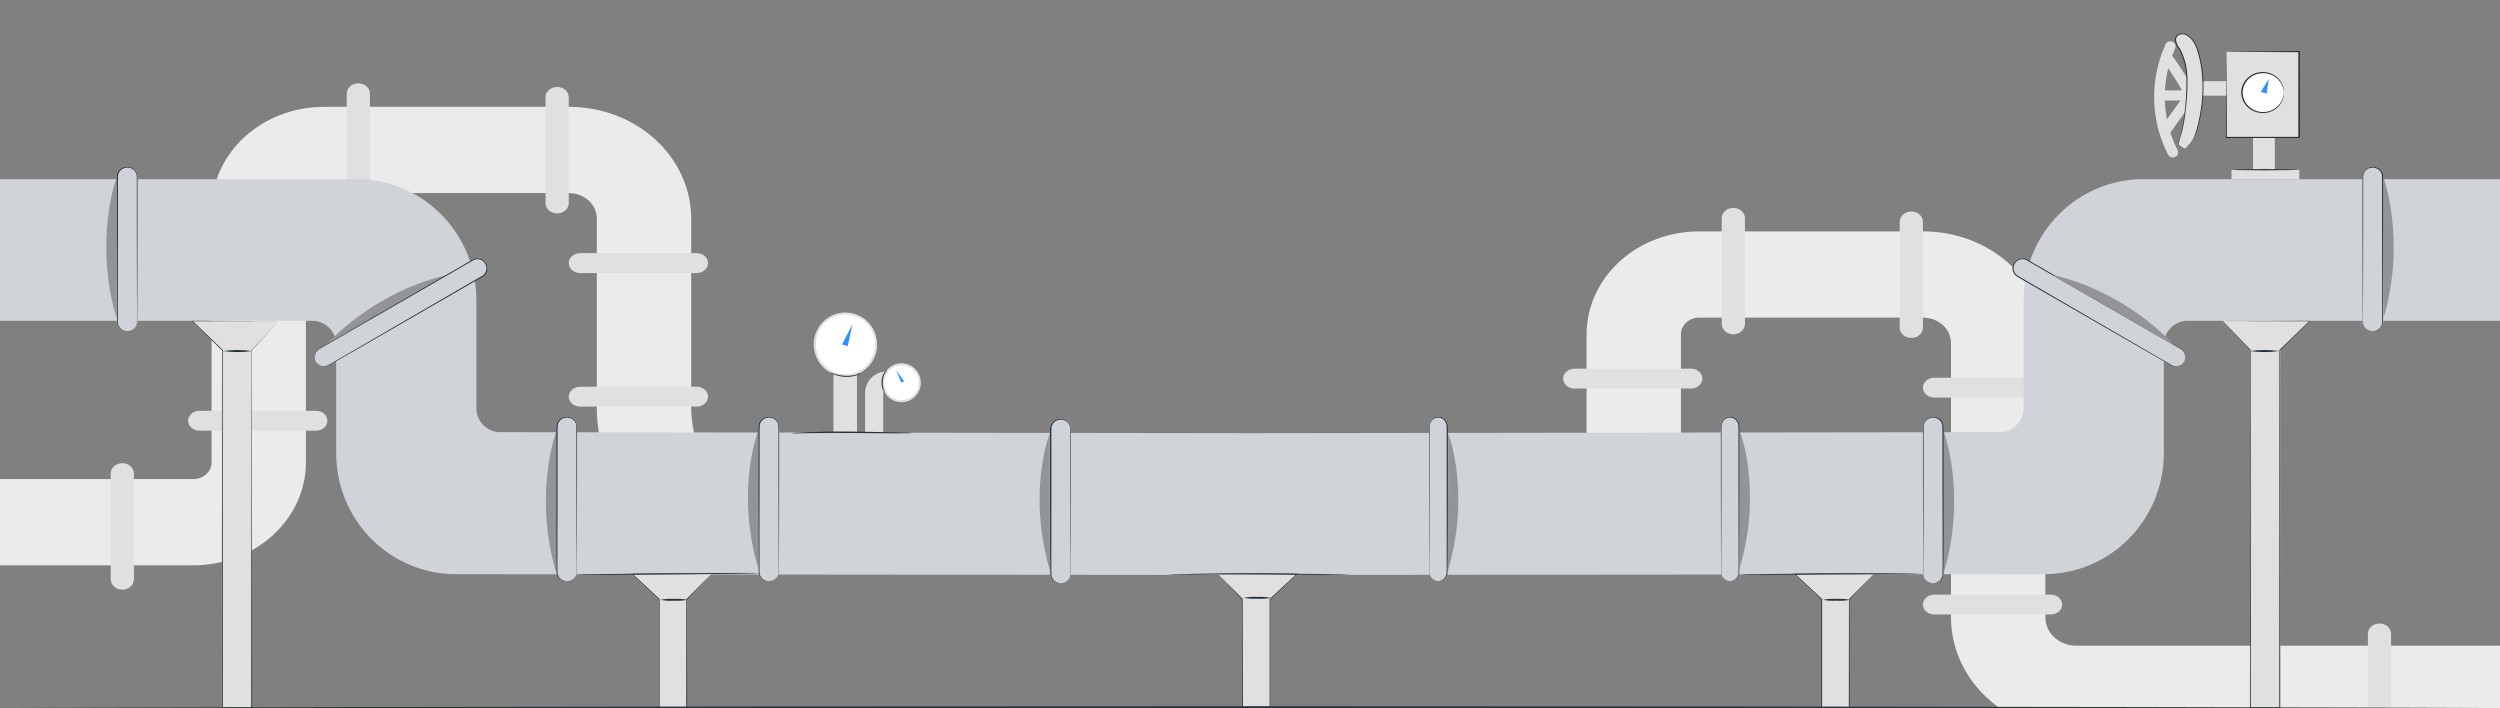 <?xml version="1.0" encoding="UTF-8"?> <svg xmlns="http://www.w3.org/2000/svg" width="1200" height="340" viewBox="0 0 1200 340" fill="none"><rect x="0" y="0" width="1200" height="340" fill="#808080" stroke="none"/><g clip-path="url(#clip0_371_2190)"><g clip-path="url(#clip1_371_2190)"><path d="M1300 351.328H996.529C980.603 351.328 965.329 345.538 954.068 335.232C942.806 324.926 936.48 310.949 936.48 296.374V164.706C936.477 161.46 935.068 158.349 932.561 156.053C930.055 153.758 926.656 152.466 923.109 152.461H815.556C813.245 152.464 811.03 153.305 809.396 154.8C807.762 156.296 806.842 158.323 806.84 160.438V211.748C806.823 224.846 801.127 237.402 791.003 246.661C780.879 255.919 767.155 261.123 752.843 261.129L650 261.545V219.919L752.843 219.725C755.154 219.723 757.37 218.882 759.004 217.386C760.638 215.891 761.557 213.863 761.559 211.748V160.438C761.577 147.346 767.267 134.795 777.383 125.538C787.499 116.281 801.213 111.073 815.519 111.057H923.138C938.684 111.066 953.591 116.721 964.586 126.779C975.58 136.838 981.764 150.478 981.779 164.706V296.408C981.786 299.992 983.346 303.427 986.116 305.96C988.886 308.494 992.641 309.919 996.557 309.924H1300V351.328Z" fill="#EBEBEB"></path><path d="M650 261.545H346.528C330.603 261.545 315.329 255.755 304.068 245.449C292.806 235.143 286.48 211.165 286.48 196.591V104.923C286.477 101.677 285.068 98.566 282.561 96.27C280.055 93.974 276.656 92.683 273.109 92.678H155.556C153.245 92.68 151.03 93.522 149.396 95.017C147.762 96.513 146.842 98.54 146.84 100.655V221.965C146.823 235.063 141.127 247.619 131.003 256.877C120.879 266.136 107.155 271.339 92.843 271.346H0V229.942H92.843C95.154 229.94 97.37 229.098 99.004 227.603C100.638 226.107 101.557 224.08 101.559 221.965V100.655C101.577 87.563 107.267 75.012 117.383 65.755C127.499 56.497 141.213 51.29 155.519 51.274H273.138C288.684 51.283 303.591 56.938 314.586 66.996C325.58 77.055 331.764 90.695 331.779 104.923V196.625C331.786 200.209 333.346 213.644 336.116 216.177C338.886 218.711 342.64 220.136 346.557 220.14L650 219.919V261.545Z" fill="#EBEBEB"></path><path d="M831.995 160.488C830.518 160.486 829.102 159.963 828.058 159.034C827.015 158.105 826.429 156.846 826.429 155.534V104.729C826.429 103.417 827.015 102.159 828.059 101.232C829.103 100.304 830.519 99.783 831.995 99.783C833.472 99.783 834.889 100.304 835.935 101.231C836.98 102.159 837.569 103.416 837.571 104.729V155.559C837.564 156.869 836.973 158.122 835.928 159.046C834.883 159.969 833.469 160.488 831.995 160.488Z" fill="#E0E0E0"></path><path d="M817.143 181.734C817.143 182.999 816.569 184.213 815.547 185.107C814.526 186.002 813.14 186.504 811.696 186.504H755.742C754.297 186.504 752.91 186.002 751.887 185.108C750.864 184.213 750.288 183 750.286 181.734C750.286 181.107 750.427 180.486 750.701 179.907C750.975 179.328 751.378 178.802 751.884 178.359C752.391 177.916 752.993 177.565 753.655 177.325C754.317 177.086 755.026 176.964 755.742 176.965H811.696C813.14 176.965 814.526 177.467 815.547 178.362C816.569 179.256 817.143 180.469 817.143 181.734Z" fill="#E0E0E0"></path><path d="M718.714 272.818C717.237 272.818 715.82 272.297 714.775 271.37C713.73 270.442 713.143 269.184 713.143 267.873V217.068C713.143 215.756 713.729 214.497 714.774 213.568C715.819 212.639 717.236 212.116 718.714 212.114C719.447 212.114 720.172 212.242 720.849 212.491C721.525 212.74 722.14 213.105 722.657 213.565C723.175 214.026 723.585 214.572 723.864 215.173C724.144 215.774 724.287 216.418 724.286 217.068V267.873C724.286 269.184 723.699 270.442 722.654 271.37C721.609 272.297 720.192 272.818 718.714 272.818Z" fill="#E0E0E0"></path><path d="M989.857 186.066C989.857 187.331 989.284 188.544 988.262 189.439C987.241 190.334 985.856 190.838 984.41 190.84H928.456C927.009 190.84 925.621 190.337 924.598 189.442C923.575 188.547 923 187.332 923 186.066C923.002 184.802 923.578 183.59 924.601 182.696C925.624 181.803 927.011 181.301 928.456 181.301H984.41C985.125 181.301 985.834 181.424 986.495 181.664C987.155 181.903 987.756 182.254 988.262 182.697C988.768 183.139 989.169 183.664 989.443 184.243C989.716 184.821 989.857 185.441 989.857 186.066Z" fill="#E0E0E0"></path><path d="M989.857 290.186C989.857 291.45 989.284 292.663 988.262 293.558C987.241 294.453 985.856 294.957 984.41 294.959H928.456C927.009 294.959 925.621 294.456 924.598 293.561C923.575 292.666 923 291.452 923 290.186C923.002 288.921 923.578 287.709 924.601 286.815C925.624 285.922 927.011 285.42 928.456 285.42H984.41C985.125 285.42 985.834 285.543 986.495 285.783C987.155 286.022 987.756 286.373 988.262 286.816C988.768 287.258 989.169 287.784 989.443 288.362C989.716 288.94 989.857 289.56 989.857 290.186Z" fill="#E0E0E0"></path><path d="M1142.14 299.295C1142.87 299.294 1143.6 299.421 1144.28 299.669C1144.95 299.918 1145.57 300.282 1146.09 300.741C1146.6 301.2 1147.01 301.746 1147.29 302.346C1147.57 302.947 1147.72 303.59 1147.71 304.24V355.056C1147.72 355.705 1147.57 356.349 1147.29 356.949C1147.01 357.549 1146.6 358.095 1146.09 358.554C1145.57 359.014 1144.95 359.378 1144.28 359.626C1143.6 359.874 1142.87 360.001 1142.14 360C1140.67 360 1139.25 359.479 1138.2 358.552C1137.16 357.625 1136.57 356.367 1136.57 355.056V304.24C1136.57 302.928 1137.16 301.671 1138.2 300.744C1139.25 299.816 1140.67 299.295 1142.14 299.295Z" fill="#E0E0E0"></path><path d="M1251.71 299.295C1253.19 299.295 1254.61 299.816 1255.65 300.744C1256.7 301.671 1257.29 302.928 1257.29 304.24V355.056C1257.29 356.367 1256.7 357.625 1255.65 358.552C1254.61 359.479 1253.19 360 1251.71 360C1250.98 360.001 1250.26 359.874 1249.58 359.626C1248.9 359.378 1248.29 359.014 1247.77 358.554C1247.25 358.095 1246.84 357.549 1246.56 356.949C1246.28 356.349 1246.14 355.705 1246.14 355.056V304.24C1246.14 303.59 1246.28 302.947 1246.56 302.346C1246.84 301.746 1247.25 301.2 1247.77 300.741C1248.29 300.282 1248.9 299.918 1249.58 299.669C1250.26 299.421 1250.98 299.294 1251.71 299.295Z" fill="#E0E0E0"></path><path d="M917.429 162.222C916.697 162.222 915.972 162.094 915.296 161.846C914.62 161.597 914.006 161.233 913.489 160.773C912.972 160.314 912.561 159.769 912.281 159.169C912.001 158.569 911.857 157.925 911.857 157.276V106.464C911.856 105.814 911.999 105.17 912.279 104.57C912.558 103.969 912.969 103.423 913.486 102.964C914.004 102.504 914.618 102.14 915.295 101.892C915.972 101.644 916.697 101.517 917.429 101.518C918.906 101.518 920.323 102.039 921.368 102.966C922.413 103.894 923 105.152 923 106.464V157.276C923 157.925 922.856 158.569 922.576 159.169C922.296 159.769 921.885 160.314 921.368 160.773C920.851 161.233 920.237 161.597 919.561 161.846C918.885 162.094 918.16 162.222 917.429 162.222Z" fill="#E0E0E0"></path><path d="M171.995 100.705C170.518 100.702 169.102 100.179 168.058 99.251C167.015 98.322 166.429 97.063 166.429 95.75V44.946C166.429 43.634 167.015 42.376 168.059 41.449C169.103 40.521 170.519 40 171.995 40C173.472 40 174.889 40.521 175.935 41.448C176.98 42.375 177.569 43.633 177.571 44.946V95.776C177.564 97.085 176.973 98.339 175.928 99.263C174.883 100.186 173.469 100.705 171.995 100.705Z" fill="#E0E0E0"></path><path d="M157.143 201.951C157.143 203.216 156.569 204.429 155.547 205.324C154.526 206.218 153.14 206.721 151.696 206.721H95.742C94.297 206.721 92.91 206.219 91.887 205.324C90.864 204.43 90.288 203.217 90.286 201.951C90.286 201.324 90.427 200.703 90.701 200.124C90.975 199.545 91.378 199.019 91.884 198.576C92.391 198.133 92.993 197.781 93.655 197.542C94.317 197.303 95.026 197.18 95.742 197.182H151.696C153.14 197.182 154.526 197.684 155.547 198.579C156.569 199.473 157.143 200.686 157.143 201.951Z" fill="#E0E0E0"></path><path d="M58.714 283.035C57.237 283.035 55.819 282.514 54.775 281.587C53.73 280.659 53.143 279.401 53.143 278.089V227.285C53.143 225.972 53.73 224.714 54.774 223.785C55.819 222.856 57.236 222.333 58.714 222.331C59.447 222.331 60.172 222.459 60.849 222.708C61.525 222.957 62.14 223.322 62.657 223.782C63.175 224.242 63.585 224.789 63.864 225.39C64.144 225.991 64.287 226.635 64.286 227.285V278.089C64.286 279.401 63.699 280.659 62.654 281.587C61.609 282.514 60.192 283.035 58.714 283.035Z" fill="#E0E0E0"></path><path d="M339.857 126.283C339.857 127.548 339.284 128.761 338.262 129.656C337.241 130.551 335.856 131.055 334.41 131.057H278.456C277.009 131.057 275.621 130.554 274.598 129.659C273.575 128.763 273 127.549 273 126.283C273.002 125.018 273.578 123.806 274.601 122.913C275.624 122.019 277.011 121.518 278.456 121.518H334.41C335.125 121.518 335.834 121.641 336.495 121.88C337.155 122.12 337.756 122.471 338.262 122.913C338.768 123.356 339.169 123.881 339.443 124.459C339.716 125.038 339.857 125.657 339.857 126.283Z" fill="#E0E0E0"></path><path d="M339.857 190.402C339.857 191.667 339.284 192.88 338.262 193.775C337.241 194.67 335.856 195.174 334.41 195.176H278.456C277.009 195.176 275.621 194.673 274.598 193.778C273.575 192.883 273 191.668 273 190.402C273.002 189.138 273.578 187.926 274.601 187.032C275.624 186.139 277.011 185.637 278.456 185.637H334.41C335.125 185.637 335.834 185.76 336.495 186C337.155 186.239 337.756 186.59 338.262 187.033C338.768 187.475 339.169 188.001 339.443 188.579C339.716 189.157 339.857 189.777 339.857 190.402Z" fill="#E0E0E0"></path><path d="M492.143 209.512C492.875 209.511 493.6 209.638 494.276 209.886C494.953 210.134 495.568 210.499 496.085 210.958C496.603 211.417 497.013 211.963 497.293 212.563C497.572 213.163 497.716 213.807 497.714 214.457V265.272C497.716 265.922 497.572 266.566 497.293 267.166C497.013 267.766 496.603 268.312 496.085 268.771C495.568 269.23 494.953 269.595 494.276 269.843C493.6 270.091 492.875 270.218 492.143 270.217C490.665 270.217 489.248 269.696 488.203 268.769C487.158 267.841 486.571 266.584 486.571 265.272V214.457C486.571 213.145 487.158 211.888 488.203 210.96C489.248 210.033 490.665 209.512 492.143 209.512Z" fill="#E0E0E0"></path><path d="M601.714 209.512C603.192 209.512 604.609 210.033 605.654 210.96C606.699 211.888 607.286 213.145 607.286 214.457V265.272C607.286 266.584 606.699 267.841 605.654 268.769C604.609 269.696 603.192 270.217 601.714 270.217C600.982 270.218 600.257 270.091 599.581 269.843C598.904 269.595 598.289 269.23 597.772 268.771C597.254 268.312 596.844 267.766 596.564 267.166C596.285 266.566 596.142 265.922 596.143 265.272V214.457C596.142 213.807 596.285 213.163 596.564 212.563C596.844 211.963 597.254 211.417 597.772 210.958C598.289 210.499 598.904 210.134 599.581 209.886C600.257 209.638 600.982 209.511 601.714 209.512Z" fill="#E0E0E0"></path><path d="M267.429 102.439C266.697 102.439 265.972 102.311 265.296 102.063C264.621 101.814 264.006 101.45 263.489 100.99C262.972 100.531 262.561 99.986 262.281 99.385C262.001 98.785 261.857 98.142 261.857 97.493V46.681C261.856 46.031 261.999 45.387 262.279 44.787C262.558 44.186 262.969 43.64 263.486 43.181C264.004 42.721 264.618 42.357 265.295 42.109C265.972 41.861 266.697 41.733 267.429 41.734C268.906 41.734 270.323 42.256 271.368 43.183C272.413 44.111 273 45.369 273 46.681V97.493C273 98.142 272.856 98.785 272.576 99.385C272.296 99.986 271.886 100.531 271.368 100.99C270.851 101.45 270.237 101.814 269.561 102.063C268.885 102.311 268.16 102.439 267.429 102.439Z" fill="#E0E0E0"></path></g><g clip-path="url(#clip2_371_2190)"><path d="M218.778 275.61H219.305L600 276V207.93L240.148 207.424C238.645 207.437 237.153 207.15 235.761 206.577C234.368 206.005 233.101 205.16 232.033 204.09C230.965 203.02 230.118 201.747 229.539 200.345C228.961 198.942 228.663 197.438 228.663 195.918V144.043C228.663 136.421 227.178 128.873 224.292 121.831C221.405 114.789 217.175 108.39 211.842 103C201.072 92.115 186.464 86 171.232 86H0V153.992H149.987C151.481 153.992 152.961 154.289 154.342 154.868C155.723 155.446 156.977 156.293 158.034 157.362C159.09 158.43 159.928 159.699 160.499 161.095C161.07 162.491 161.364 163.986 161.363 165.497V217.567C161.363 232.958 167.411 247.719 178.178 258.604C188.945 269.488 203.549 275.606 218.778 275.61Z" fill="#D0D4D9"></path><path d="M981.222 275.61H980.695L600 276V207.93L959.852 207.424C961.355 207.437 962.847 207.15 964.239 206.577C965.632 206.005 966.899 205.16 967.967 204.09C969.035 203.02 969.882 201.747 970.461 200.345C971.039 198.942 971.337 197.438 971.337 195.918V144.043C971.337 136.421 972.822 128.873 975.708 121.831C978.595 114.789 982.825 108.39 988.158 103C998.928 92.115 1013.54 86 1028.77 86H1200V153.992H1050.01C1048.52 153.992 1047.04 154.289 1045.66 154.868C1044.28 155.446 1043.02 156.293 1041.97 157.362C1040.91 158.43 1040.07 159.699 1039.5 161.095C1038.93 162.491 1038.64 163.986 1038.64 165.497V217.567C1038.64 232.958 1032.59 247.719 1021.82 258.604C1011.06 269.488 996.451 275.606 981.222 275.61Z" fill="#D0D4D9"></path><path d="M1144 85C1144 85 1155.25 115.155 1144 153V85Z" fill="#929498"></path><path d="M1139 159C1137.68 159 1136.41 158.519 1135.47 157.662C1134.53 156.805 1134 155.643 1134 154.43V84.579C1134 83.365 1134.53 82.2 1135.47 81.341C1136.4 80.482 1137.68 80 1139 80C1140.33 80.002 1141.6 80.486 1142.54 81.344C1143.47 82.203 1144 83.366 1144 84.579V154.447C1144 155.656 1143.47 156.814 1142.53 157.667C1141.59 158.521 1140.33 159 1139 159Z" fill="#D0D4D9"></path><path d="M1138.78 158.992C1139.38 158.964 1139.97 158.844 1140.54 158.637C1141.32 158.333 1142 157.834 1142.52 157.192C1143.03 156.549 1143.35 155.786 1143.45 154.983C1143.45 150.763 1143.45 144.586 1143.45 136.999C1143.45 129.413 1143.45 120.341 1143.4 110.298C1143.4 105.277 1143.4 100.003 1143.4 94.534C1143.4 91.8 1143.4 89.015 1143.4 86.196C1143.43 85.498 1143.41 84.799 1143.35 84.103C1143.24 83.43 1142.96 82.791 1142.55 82.238C1142.13 81.679 1141.57 81.223 1140.93 80.909C1140.3 80.595 1139.59 80.431 1138.87 80.431C1138.15 80.431 1137.44 80.595 1136.8 80.909C1136.16 81.223 1135.61 81.679 1135.19 82.238C1134.77 82.792 1134.5 83.435 1134.4 84.112C1134.33 84.805 1134.31 85.501 1134.34 86.196C1134.34 89.009 1134.34 91.791 1134.34 94.543C1134.34 100.003 1134.34 105.285 1134.34 110.307C1134.34 120.349 1134.34 129.404 1134.28 137.008C1134.23 144.611 1134.2 150.772 1134.28 154.991C1134.38 155.793 1134.71 156.554 1135.22 157.197C1135.73 157.839 1136.41 158.339 1137.19 158.646C1137.75 158.853 1138.35 158.973 1138.95 159H1138.49C1138.05 158.963 1137.61 158.87 1137.19 158.721C1136.52 158.467 1135.91 158.069 1135.43 157.557C1134.74 156.859 1134.3 155.974 1134.17 155.025C1134.06 150.755 1134.1 144.62 1134.06 137.016C1134.03 129.413 1134.06 120.358 1134.01 110.315C1134.01 105.294 1134.01 100.011 1134.01 94.551V86.205C1133.99 85.487 1134.01 84.768 1134.07 84.053C1134.19 83.309 1134.49 82.603 1134.95 81.994C1135.41 81.377 1136.02 80.874 1136.72 80.528C1137.43 80.181 1138.21 80 1139 80C1139.79 80 1140.57 80.181 1141.28 80.528C1141.98 80.874 1142.59 81.377 1143.05 81.994C1143.51 82.598 1143.82 83.302 1143.93 84.044C1143.99 84.763 1144.01 85.484 1143.99 86.205V94.543C1143.99 100.011 1143.99 105.285 1143.99 110.307C1143.99 120.349 1143.99 129.396 1143.95 137.008C1143.9 144.62 1143.95 150.747 1143.83 155.017C1143.7 155.965 1143.26 156.85 1142.57 157.548C1142.09 158.061 1141.48 158.459 1140.81 158.713C1140.39 158.861 1139.95 158.955 1139.51 158.992H1138.78Z" fill="#263238"></path><path d="M1048.39 173.702C1048.09 174.223 1047.7 174.68 1047.23 175.048C1046.75 175.415 1046.21 175.685 1045.64 175.842C1045.06 175.999 1044.46 176.039 1043.87 175.962C1043.27 175.884 1042.7 175.69 1042.19 175.39L968.286 132.525C967.767 132.227 967.313 131.83 966.948 131.356C966.582 130.881 966.314 130.339 966.158 129.76C966.002 129.182 965.961 128.578 966.038 127.983C966.114 127.389 966.307 126.815 966.604 126.295C966.901 125.775 967.297 125.318 967.769 124.952C968.241 124.585 968.781 124.316 969.357 124.159C969.933 124.002 970.535 123.961 971.127 124.038C971.719 124.115 972.29 124.308 972.808 124.607L1046.69 167.447C1047.21 167.743 1047.67 168.14 1048.04 168.616C1048.41 169.092 1048.68 169.636 1048.84 170.218C1049 170.8 1049.04 171.407 1048.96 172.005C1048.88 172.603 1048.69 173.18 1048.39 173.702Z" fill="#D0D4D9"></path><path d="M1048.36 173.636C1048.67 173.039 1048.85 172.389 1048.91 171.721C1048.96 171.06 1048.86 170.396 1048.62 169.778C1048.38 169.16 1048 168.605 1047.52 168.152C1047.08 167.763 1046.59 167.433 1046.07 167.17L975.578 126.536L973.407 125.277C972.737 124.807 971.958 124.517 971.144 124.437C970.336 124.372 969.526 124.538 968.807 124.914C968.089 125.291 967.491 125.864 967.084 126.566C966.676 127.268 966.476 128.072 966.504 128.884C966.533 129.696 966.791 130.483 967.247 131.155C967.717 131.82 968.349 132.354 969.082 132.708L1041.69 174.836C1042.18 175.157 1042.71 175.413 1043.27 175.601C1043.76 175.75 1044.27 175.813 1044.78 175.785C1045.59 175.74 1046.38 175.476 1047.05 175.021C1047.57 174.648 1048.02 174.177 1048.36 173.636C1048.28 173.789 1048.2 173.938 1048.1 174.081C1047.81 174.494 1047.44 174.854 1047.03 175.147C1046.35 175.631 1045.56 175.921 1044.73 175.987C1044.2 176.028 1043.67 175.971 1043.16 175.819C1042.59 175.638 1042.04 175.381 1041.54 175.055L1023.1 164.458L979.584 139.359L968.822 133.128C968.034 132.741 967.355 132.164 966.844 131.448C966.332 130.709 966.041 129.838 966.004 128.939C965.967 128.039 966.187 127.148 966.637 126.369C967.087 125.589 967.749 124.954 968.545 124.538C969.342 124.122 970.24 123.941 971.136 124.017C972.008 124.09 972.849 124.378 973.583 124.857L975.754 126.116L984.295 131.054L1027.74 156.254L1046.13 166.977C1046.67 167.252 1047.16 167.596 1047.61 168.001C1047.99 168.371 1048.3 168.802 1048.54 169.277C1048.9 170.026 1049.05 170.859 1048.98 171.687C1048.93 172.192 1048.8 172.685 1048.6 173.149C1048.53 173.316 1048.45 173.479 1048.36 173.636Z" fill="#263238"></path><path d="M985 132C985 132 1016.58 137.249 1044 166L985 132Z" fill="#929498"></path><path d="M933 207C933 207 944.25 237.155 933 275V207Z" fill="#929498"></path><path d="M928.005 280C926.679 280 925.407 279.513 924.469 278.645C923.531 277.778 923.002 276.601 923 275.373V204.636C923 203.406 923.527 202.227 924.466 201.358C925.404 200.488 926.677 200 928.005 200C929.33 200.002 930.601 200.492 931.537 201.361C932.474 202.23 933 203.408 933 204.636V275.373C933 276.6 932.474 277.777 931.537 278.645C930.6 279.512 929.329 280 928.005 280Z" fill="#D0D4D9"></path><path d="M927.802 279.991C928.39 279.96 928.968 279.839 929.517 279.632C930.299 279.325 930.981 278.819 931.493 278.169C932.005 277.518 932.328 276.745 932.428 275.932C932.481 271.658 932.428 265.402 932.428 257.71C932.428 250.018 932.428 240.847 932.375 230.676C932.375 225.591 932.375 220.249 932.375 214.711V206.267C932.395 205.56 932.375 204.852 932.314 204.147C932.211 203.465 931.939 202.817 931.522 202.258C931.104 201.692 930.552 201.23 929.914 200.912C929.276 200.594 928.568 200.428 927.851 200.428C927.133 200.428 926.426 200.594 925.787 200.912C925.149 201.23 924.598 201.692 924.179 202.258C923.758 202.818 923.483 203.469 923.379 204.156C923.318 204.858 923.297 205.562 923.317 206.267V214.711C923.317 220.249 923.317 225.591 923.317 230.685C923.317 240.856 923.317 250.018 923.273 257.727C923.229 265.436 923.185 271.658 923.273 275.94C923.374 276.752 923.697 277.523 924.207 278.174C924.717 278.824 925.397 279.331 926.175 279.641C926.738 279.851 927.332 279.973 927.934 280H927.477C927.034 279.971 926.597 279.876 926.184 279.718C925.511 279.468 924.908 279.067 924.425 278.547C923.743 277.841 923.306 276.944 923.176 275.983C923.062 271.658 923.097 265.445 923.062 257.744C923.027 250.043 923.062 240.873 923.009 230.702C923.009 225.574 923.009 220.266 923.009 214.728C923.009 211.959 923.009 209.144 923.009 206.284C922.985 205.557 923.008 204.829 923.08 204.104C923.196 203.351 923.498 202.635 923.959 202.019C924.42 201.394 925.027 200.885 925.731 200.534C926.434 200.183 927.214 200 928.005 200C928.795 200 929.575 200.183 930.278 200.534C930.982 200.885 931.589 201.394 932.05 202.019C932.514 202.63 932.816 203.344 932.93 204.096C932.993 204.823 933.014 205.554 932.991 206.284V214.728C932.991 220.266 932.991 225.608 932.991 230.693C932.991 240.864 932.991 250.026 932.991 257.727C932.991 265.428 932.991 271.65 932.877 275.974C932.744 276.936 932.304 277.833 931.619 278.539C931.137 279.059 930.534 279.461 929.86 279.709C929.444 279.869 929.005 279.964 928.559 279.991H927.802Z" fill="#263238"></path><path d="M835.144 207C835.144 207 846.165 235.022 835 273L835.144 207Z" fill="#929498"></path><path d="M830.504 279C829.311 279 828.167 278.519 827.322 277.662C826.478 276.805 826.002 275.643 826 274.431V204.578C826 203.364 826.475 202.199 827.319 201.341C828.164 200.482 829.31 200 830.504 200C831.697 200.002 832.841 200.486 833.684 201.344C834.527 202.202 835 203.365 835 204.578V274.431C835 275.642 834.526 276.805 833.683 277.662C832.84 278.519 831.697 279 830.504 279Z" fill="#D0D4D9"></path><path d="M830.337 279C830.867 278.968 831.389 278.849 831.884 278.646C832.588 278.342 833.203 277.843 833.665 277.2C834.127 276.557 834.418 275.794 834.508 274.991C834.548 270.771 834.508 264.593 834.508 256.997C834.508 249.401 834.508 240.345 834.461 230.301C834.461 225.28 834.461 220.005 834.461 214.536C834.461 211.801 834.461 209.016 834.461 206.197C834.485 205.499 834.469 204.8 834.413 204.104C834.261 203.082 833.772 202.15 833.034 201.476C832.296 200.802 831.357 200.429 830.385 200.424C829.738 200.427 829.101 200.592 828.525 200.906C827.95 201.22 827.451 201.673 827.071 202.23C826.694 202.784 826.449 203.427 826.357 204.104C826.298 204.797 826.28 205.493 826.302 206.188C826.302 209.002 826.302 211.781 826.302 214.527C826.302 219.996 826.302 225.271 826.302 230.301C826.302 240.345 826.302 249.393 826.254 257.005C826.206 264.618 826.183 270.763 826.254 274.991C826.345 275.793 826.636 276.554 827.096 277.197C827.556 277.839 828.169 278.339 828.871 278.646C829.378 278.853 829.913 278.973 830.456 279H830.044C829.642 278.971 829.246 278.877 828.871 278.721C828.264 278.474 827.721 278.078 827.285 277.565C826.67 276.866 826.274 275.982 826.151 275.033C826.056 270.763 826.087 264.627 826.056 257.022C826.024 249.418 826.056 240.362 826.008 230.318C826.008 225.254 826.008 220.013 826.008 214.544V206.205C825.987 205.487 826.006 204.769 826.064 204.053C826.17 203.309 826.441 202.603 826.857 201.994C827.271 201.377 827.818 200.874 828.452 200.528C829.085 200.181 829.788 200 830.5 200C831.213 200 831.915 200.181 832.548 200.528C833.182 200.874 833.729 201.377 834.143 201.994C834.562 202.598 834.834 203.302 834.936 204.045C834.994 204.763 835.012 205.485 834.992 206.205V214.544C834.992 220.013 834.992 225.288 834.992 230.31C834.992 240.353 834.992 249.401 834.952 257.005C834.913 264.61 834.952 270.754 834.849 275.025C834.726 275.973 834.33 276.858 833.715 277.557C833.279 278.069 832.736 278.465 832.129 278.713C831.754 278.869 831.358 278.963 830.956 278.992L830.337 279Z" fill="#263238"></path><path d="M695.136 208C695.136 208 706.17 236.022 695 274L695.136 208Z" fill="#929498"></path><path d="M690.496 279C689.303 279 688.16 278.519 687.317 277.662C686.474 276.805 686 275.642 686 274.431V204.578C686 203.365 686.473 202.202 687.316 201.344C688.159 200.486 689.303 200.002 690.496 200C691.087 200 691.673 200.118 692.219 200.348C692.766 200.579 693.263 200.916 693.681 201.341C694.099 201.766 694.431 202.271 694.657 202.826C694.884 203.381 695 203.977 695 204.578V274.431C694.998 275.643 694.522 276.805 693.678 277.662C692.833 278.519 691.689 279 690.496 279Z" fill="#D0D4D9"></path><path d="M690.208 279C690.75 278.973 691.285 278.853 691.792 278.646C692.493 278.339 693.105 277.839 693.565 277.197C694.024 276.554 694.315 275.793 694.406 274.991C694.453 270.771 694.406 264.593 694.406 256.997C694.406 249.401 694.406 240.345 694.406 230.301C694.406 225.28 694.406 220.005 694.406 214.536V206.197C694.424 205.499 694.405 204.8 694.35 204.104C694.257 203.43 694.013 202.79 693.637 202.239C693.166 201.537 692.51 201.002 691.752 200.7C690.994 200.398 690.169 200.344 689.382 200.544C688.594 200.744 687.881 201.19 687.333 201.824C686.784 202.458 686.426 203.252 686.303 204.104C686.247 204.797 686.231 205.493 686.255 206.188C686.255 209.002 686.255 211.781 686.255 214.527C686.255 219.996 686.255 225.271 686.255 230.301C686.255 240.345 686.255 249.393 686.208 257.005C686.16 264.618 686.128 270.763 686.208 274.991C686.298 275.794 686.589 276.557 687.05 277.2C687.511 277.843 688.126 278.342 688.83 278.646C689.336 278.854 689.871 278.973 690.414 279H690.01C689.608 278.973 689.212 278.879 688.837 278.721C688.232 278.474 687.689 278.078 687.253 277.565C686.636 276.868 686.24 275.983 686.121 275.033C686.025 270.763 686.057 264.627 686.018 257.022C685.978 249.418 686.018 240.362 686.018 230.318C686.018 225.254 686.018 220.013 686.018 214.544V206.205C685.997 205.487 686.016 204.769 686.073 204.053C686.175 203.308 686.447 202.601 686.865 201.994C687.279 201.377 687.826 200.874 688.459 200.528C689.092 200.181 689.793 200 690.505 200C691.217 200 691.918 200.181 692.551 200.528C693.184 200.874 693.73 201.377 694.144 201.994C694.559 202.6 694.831 203.303 694.936 204.045C694.994 204.763 695.012 205.485 694.992 206.205C694.992 209.024 694.992 211.81 694.992 214.544C694.992 220.013 694.992 225.288 694.992 230.31C694.992 240.353 694.992 249.401 694.944 257.005C694.897 264.61 694.944 270.754 694.841 275.025C694.725 275.973 694.331 276.859 693.717 277.557C693.281 278.069 692.738 278.465 692.133 278.713C691.757 278.869 691.362 278.963 690.96 278.992L690.208 279Z" fill="#263238"></path><path d="M503.864 208C503.864 208 492.83 236.022 504 274L503.864 208Z" fill="#929498"></path><path d="M509.005 280C510.329 280 511.6 279.519 512.537 278.662C513.474 277.805 514 276.642 514 275.431V205.578C514 204.365 513.474 203.202 512.537 202.344C511.601 201.486 510.33 201.002 509.005 201C508.347 201 507.697 201.118 507.089 201.348C506.482 201.579 505.931 201.916 505.466 202.341C505.001 202.766 504.632 203.271 504.381 203.826C504.129 204.381 504 204.977 504 205.578V275.431C504.002 276.643 504.531 277.805 505.469 278.662C506.407 279.519 507.679 280 509.005 280Z" fill="#D0D4D9"></path><path d="M509.325 280C508.722 279.973 508.128 279.853 507.565 279.646C506.785 279.339 506.105 278.839 505.595 278.197C505.084 277.554 504.762 276.793 504.66 275.991C504.607 271.771 504.66 265.593 504.66 257.997C504.66 250.401 504.66 241.345 504.66 231.301C504.66 226.28 504.66 221.005 504.66 215.536V207.197C504.641 206.499 504.661 205.8 504.722 205.104C504.825 204.43 505.097 203.79 505.514 203.239C506.037 202.537 506.767 202.002 507.609 201.7C508.451 201.398 509.368 201.344 510.243 201.544C511.117 201.744 511.91 202.19 512.519 202.824C513.128 203.458 513.527 204.252 513.664 205.104C513.726 205.797 513.743 206.493 513.716 207.188C513.716 210.002 513.716 212.781 513.716 215.527C513.716 220.996 513.716 226.271 513.716 231.301C513.716 241.345 513.716 250.393 513.769 258.005C513.822 265.618 513.857 271.763 513.769 275.991C513.669 276.794 513.346 277.557 512.833 278.2C512.321 278.843 511.638 279.342 510.856 279.646C510.293 279.854 509.699 279.973 509.096 280H509.545C509.991 279.973 510.431 279.879 510.847 279.721C511.521 279.474 512.124 279.078 512.607 278.565C513.293 277.868 513.733 276.983 513.866 276.033C513.972 271.763 513.936 265.627 513.98 258.022C514.024 250.418 513.98 241.362 513.98 231.318C513.98 226.254 513.98 221.013 513.98 215.544V207.205C514.003 206.487 513.983 205.769 513.919 205.053C513.805 204.308 513.503 203.601 513.039 202.994C512.579 202.377 511.972 201.874 511.268 201.528C510.565 201.181 509.786 201 508.995 201C508.204 201 507.424 201.181 506.721 201.528C506.018 201.874 505.411 202.377 504.951 202.994C504.49 203.6 504.188 204.303 504.071 205.045C504.007 205.763 503.986 206.485 504.009 207.205C504.009 210.024 504.009 212.81 504.009 215.544C504.009 221.013 504.009 226.288 504.009 231.31C504.009 241.353 504.009 250.401 504.062 258.005C504.115 265.61 504.062 271.754 504.176 276.025C504.306 276.973 504.743 277.859 505.426 278.557C505.91 279.069 506.513 279.465 507.186 279.713C507.603 279.869 508.042 279.963 508.489 279.992L509.325 280Z" fill="#263238"></path><path d="M363.856 207C363.856 207 352.835 235.022 364 273L363.856 207Z" fill="#929498"></path><path d="M368.995 279C370.321 279 371.593 278.519 372.531 277.662C373.469 276.805 373.998 275.643 374 274.431V204.578C374 203.364 373.473 202.199 372.534 201.341C371.596 200.482 370.323 200 368.995 200C367.67 200.002 366.399 200.486 365.463 201.344C364.526 202.202 364 203.365 364 204.578V274.431C364 275.642 364.526 276.805 365.463 277.662C366.4 278.519 367.671 279 368.995 279Z" fill="#D0D4D9"></path><path d="M369.181 279C368.592 278.968 368.013 278.849 367.463 278.646C366.68 278.342 365.996 277.843 365.483 277.2C364.971 276.557 364.647 275.794 364.546 274.991C364.502 270.771 364.546 264.593 364.546 256.997C364.546 249.401 364.546 240.345 364.599 230.301C364.599 225.28 364.599 220.005 364.599 214.536C364.599 211.801 364.599 209.016 364.599 206.197C364.572 205.499 364.59 204.8 364.652 204.104C364.821 203.082 365.364 202.15 366.184 201.476C367.004 200.802 368.047 200.429 369.128 200.424C369.846 200.427 370.554 200.592 371.194 200.906C371.834 201.22 372.387 201.673 372.81 202.23C373.229 202.784 373.501 203.427 373.603 204.104C373.669 204.797 373.689 205.493 373.665 206.188C373.665 209.002 373.665 211.781 373.665 214.527C373.665 219.996 373.665 225.271 373.665 230.301C373.665 240.345 373.665 249.393 373.718 257.005C373.771 264.618 373.797 270.763 373.718 274.991C373.616 275.793 373.293 276.554 372.782 277.197C372.271 277.839 371.591 278.339 370.81 278.646C370.247 278.853 369.652 278.973 369.048 279H369.507C369.953 278.971 370.393 278.877 370.81 278.721C371.484 278.474 372.088 278.078 372.572 277.565C373.255 276.866 373.696 275.982 373.832 275.033C373.938 270.763 373.903 264.627 373.938 257.022C373.973 249.418 373.938 240.362 373.991 230.318C373.991 225.254 373.991 220.013 373.991 214.544V206.205C374.014 205.487 373.993 204.769 373.929 204.053C373.812 203.309 373.509 202.603 373.048 201.994C372.588 201.377 371.98 200.874 371.276 200.528C370.572 200.181 369.792 200 369 200C368.208 200 367.428 200.181 366.724 200.528C366.02 200.874 365.412 201.377 364.952 201.994C364.487 202.598 364.184 203.302 364.071 204.045C364.007 204.763 363.986 205.485 364.009 206.205V214.544C364.009 220.013 364.009 225.288 364.009 230.31C364.009 240.353 364.009 249.401 364.053 257.005C364.097 264.61 364.053 270.754 364.168 275.025C364.304 275.973 364.744 276.858 365.427 277.557C365.912 278.069 366.516 278.465 367.189 278.713C367.607 278.869 368.046 278.963 368.493 278.992L369.181 279Z" fill="#263238"></path><path d="M267 207C267 207 255.75 237.155 267 275V207Z" fill="#929498"></path><path d="M271.995 279C273.321 279 274.593 278.519 275.531 277.662C276.469 276.805 276.998 275.643 277 274.431V204.578C277 203.364 276.473 202.199 275.534 201.341C274.596 200.482 273.323 200 271.995 200C270.67 200.002 269.399 200.486 268.463 201.344C267.526 202.202 267 203.365 267 204.578V274.431C267 275.642 267.526 276.805 268.463 277.662C269.4 278.519 270.671 279 271.995 279Z" fill="#D0D4D9"></path><path d="M272.198 278.992C271.61 278.96 271.032 278.841 270.483 278.637C269.701 278.333 269.019 277.834 268.507 277.191C267.995 276.549 267.672 275.786 267.572 274.983C267.519 270.763 267.572 264.585 267.572 256.989C267.572 249.393 267.572 240.336 267.625 230.293C267.625 225.271 267.625 219.996 267.625 214.527V206.188C267.605 205.49 267.625 204.791 267.686 204.095C267.789 203.421 268.061 202.781 268.478 202.23C268.896 201.671 269.448 201.215 270.086 200.901C270.724 200.586 271.432 200.422 272.149 200.422C272.867 200.422 273.574 200.586 274.213 200.901C274.851 201.215 275.403 201.671 275.821 202.23C276.242 202.783 276.517 203.426 276.621 204.104C276.682 204.797 276.703 205.493 276.683 206.188V214.527C276.683 219.996 276.683 225.271 276.683 230.301C276.683 240.345 276.683 249.393 276.727 257.005C276.771 264.618 276.815 270.763 276.727 274.991C276.626 275.793 276.303 276.554 275.793 277.197C275.283 277.839 274.603 278.339 273.825 278.646C273.262 278.853 272.668 278.973 272.066 279H272.523C272.966 278.972 273.403 278.878 273.816 278.721C274.489 278.475 275.092 278.079 275.575 277.565C276.257 276.868 276.694 275.982 276.824 275.033C276.938 270.763 276.903 264.627 276.938 257.022C276.973 249.418 276.938 240.362 276.991 230.318C276.991 225.254 276.991 220.013 276.991 214.544C276.991 211.809 276.991 209.03 276.991 206.205C277.015 205.487 276.992 204.768 276.92 204.053C276.804 203.309 276.502 202.603 276.041 201.994C275.58 201.377 274.973 200.874 274.269 200.528C273.566 200.181 272.786 200 271.995 200C271.205 200 270.425 200.181 269.722 200.528C269.018 200.874 268.411 201.377 267.95 201.994C267.486 202.598 267.184 203.302 267.071 204.045C267.007 204.763 266.986 205.484 267.009 206.205V214.544C267.009 220.013 267.009 225.288 267.009 230.31C267.009 240.353 267.009 249.401 267.009 257.005C267.009 264.61 267.009 270.754 267.123 275.025C267.256 275.974 267.696 276.86 268.381 277.557C268.863 278.071 269.466 278.467 270.14 278.713C270.556 278.87 270.995 278.964 271.441 278.992H272.198Z" fill="#263238"></path><path d="M215 132C215 132 183.422 137.249 156 166L215 132Z" fill="#929498"></path><path d="M151.611 173.702C151.907 174.223 152.302 174.68 152.774 175.048C153.247 175.415 153.787 175.685 154.363 175.842C154.94 175.999 155.541 176.039 156.134 175.962C156.726 175.884 157.297 175.69 157.814 175.39L231.714 132.525C232.233 132.227 232.687 131.83 233.052 131.356C233.418 130.881 233.686 130.339 233.842 129.76C233.998 129.182 234.039 128.578 233.962 127.983C233.886 127.389 233.693 126.815 233.396 126.295C233.099 125.775 232.703 125.318 232.231 124.952C231.759 124.585 231.219 124.316 230.643 124.159C230.067 124.002 229.465 123.961 228.873 124.038C228.281 124.115 227.71 124.308 227.192 124.607L153.309 167.447C152.786 167.743 152.327 168.14 151.958 168.616C151.589 169.092 151.318 169.636 151.16 170.218C151.002 170.8 150.96 171.407 151.038 172.005C151.115 172.603 151.31 173.18 151.611 173.702Z" fill="#D0D4D9"></path><path d="M151.637 173.636C151.333 173.039 151.148 172.389 151.092 171.721C151.043 171.06 151.142 170.396 151.383 169.778C151.623 169.16 152 168.605 152.484 168.152C152.923 167.763 153.41 167.433 153.934 167.17L224.422 126.536L226.593 125.277C227.263 124.807 228.042 124.517 228.856 124.437C229.664 124.372 230.474 124.538 231.193 124.914C231.911 125.291 232.509 125.864 232.916 126.566C233.324 127.268 233.524 128.072 233.496 128.884C233.467 129.696 233.21 130.483 232.753 131.155C232.283 131.82 231.651 132.354 230.918 132.708L158.309 174.836C157.818 175.157 157.288 175.413 156.733 175.601C156.242 175.75 155.729 175.813 155.216 175.785C154.407 175.74 153.625 175.476 152.953 175.021C152.43 174.648 151.984 174.177 151.637 173.636C151.715 173.789 151.802 173.938 151.897 174.081C152.193 174.494 152.555 174.854 152.97 175.147C153.648 175.631 154.445 175.921 155.275 175.987C155.803 176.028 156.335 175.971 156.842 175.819C157.413 175.638 157.957 175.381 158.46 175.055L176.899 164.458L220.416 139.359L231.178 133.128C231.966 132.741 232.646 132.164 233.156 131.448C233.668 130.709 233.959 129.838 233.996 128.939C234.033 128.039 233.813 127.148 233.363 126.369C232.913 125.589 232.251 124.954 231.455 124.538C230.658 124.122 229.76 123.941 228.864 124.017C227.992 124.09 227.151 124.378 226.417 124.857L224.246 126.116L215.705 131.054L172.264 156.254L153.867 166.977C153.332 167.252 152.836 167.596 152.392 168.001C152.012 168.371 151.697 168.802 151.461 169.277C151.099 170.026 150.946 170.859 151.017 171.687C151.068 172.192 151.198 172.685 151.403 173.149C151.469 173.316 151.548 173.479 151.637 173.636Z" fill="#263238"></path><path d="M56 85C56 85 44.75 115.155 56 153V85Z" fill="#929498"></path><path d="M60.995 159C62.321 159 63.593 158.519 64.531 157.662C65.469 156.805 65.998 155.643 66 154.43V84.579C66 83.365 65.473 82.2 64.534 81.341C63.596 80.482 62.323 80 60.995 80C59.67 80.002 58.399 80.486 57.463 81.344C56.526 82.203 56 83.366 56 84.579V154.447C56.005 155.656 56.533 156.814 57.47 157.667C58.406 158.521 59.674 159 60.995 159Z" fill="#D0D4D9"></path><path d="M61.225 158.992C60.621 158.964 60.026 158.844 59.463 158.637C58.68 158.333 57.996 157.834 57.483 157.192C56.971 156.549 56.647 155.786 56.546 154.983C56.546 150.763 56.546 144.586 56.546 136.999C56.546 129.413 56.546 120.341 56.599 110.298C56.599 105.277 56.599 100.003 56.599 94.534C56.599 91.8 56.599 89.015 56.599 86.196C56.572 85.498 56.59 84.799 56.652 84.103C56.762 83.43 57.037 82.791 57.454 82.238C57.873 81.679 58.425 81.223 59.065 80.909C59.705 80.595 60.413 80.431 61.132 80.431C61.851 80.431 62.559 80.595 63.199 80.909C63.839 81.223 64.391 81.679 64.81 82.238C65.229 82.792 65.501 83.435 65.603 84.112C65.669 84.805 65.689 85.501 65.665 86.196C65.665 89.009 65.665 91.791 65.665 94.543C65.665 100.003 65.665 105.285 65.665 110.307C65.665 120.349 65.665 129.404 65.718 137.008C65.771 144.611 65.797 150.772 65.718 154.991C65.616 155.793 65.293 156.554 64.782 157.197C64.271 157.839 63.591 158.339 62.81 158.646C62.247 158.853 61.652 158.973 61.048 159H61.507C61.952 158.963 62.391 158.87 62.81 158.721C63.483 158.467 64.086 158.069 64.573 157.557C65.257 156.859 65.697 155.974 65.832 155.025C65.938 150.755 65.903 144.62 65.938 137.016C65.973 129.413 65.938 120.358 65.991 110.315C65.991 105.294 65.991 100.011 65.991 94.551V86.205C66.014 85.487 65.993 84.768 65.929 84.053C65.81 83.309 65.508 82.603 65.048 81.994C64.588 81.377 63.98 80.874 63.276 80.528C62.572 80.181 61.792 80 61 80C60.208 80 59.428 80.181 58.724 80.528C58.02 80.874 57.412 81.377 56.952 81.994C56.487 82.598 56.184 83.302 56.071 84.044C56.007 84.763 55.986 85.484 56.009 86.205V94.543C56.009 100.011 56.009 105.285 56.009 110.307C56.009 120.349 56.009 129.396 56.053 137.008C56.097 144.62 56.053 150.747 56.168 155.017C56.304 155.965 56.745 156.85 57.427 157.548C57.914 158.061 58.517 158.459 59.19 158.713C59.609 158.861 60.048 158.955 60.493 158.992H61.225Z" fill="#263238"></path><path d="M1067 154L1080.29 167.954V340H1094.51V167.954L1109 154H1067Z" fill="#E0E0E0"></path><path d="M1067 154.134L1108.68 154.008H1109L1108.77 154.227L1094.44 168.171V168.062C1094.44 207.65 1094.48 263.636 1094.51 325.628V340H1079.97V339.773C1080.02 262.687 1080.07 198.251 1080.09 168.053V168.112L1067 154.134L1080.25 168.003C1080.25 198.243 1080.31 262.637 1080.37 339.723L1080.15 339.504H1094.28L1094.06 339.723V325.586C1094.06 263.594 1094.11 207.608 1094.13 168.02V167.952L1094.18 167.91L1108.57 154L1108.65 154.218L1067 154.134Z" fill="#263238"></path><path d="M1094 168.5C1089.34 169.167 1084.66 169.167 1080 168.5C1084.66 167.833 1089.34 167.833 1094 168.5Z" fill="#263238"></path><path d="M900 275L887.478 287.659V340H874.057V287.659L861 275.55L900 275Z" fill="#E0E0E0"></path><path d="M900 275L861.419 275.387H861L861.302 275.669L874.201 287.761L874.143 287.624C874.143 299.668 874.143 313.284 874.143 327.65C874.143 331.761 874.143 335.824 874.143 339.79V340H887.83V339.815C887.83 318.387 887.763 300.039 887.746 287.649V287.729L900 275L887.528 287.536V287.584C887.528 299.975 887.478 318.323 887.445 339.75L887.654 339.549H874.386L874.604 339.758V327.642C874.604 313.276 874.604 299.66 874.604 287.616V287.536L874.545 287.479L861.612 275.427L861.495 275.717L900 275Z" fill="#263238"></path><path d="M875 287.902C877.229 288.332 879.051 288.473 881.29 288.326C883.529 288.473 885.771 288.332 888 287.902C885.77 287.482 883.529 287.34 881.29 287.477C879.051 287.34 877.23 287.482 875 287.902Z" fill="#263238"></path><path d="M922.5 275.5C922.5 275.342 903.3 274.974 879.004 275.189C854.709 275.404 835 275.698 835 275.856C835 276.015 854.7 275.981 879.004 275.777C903.308 275.574 922.5 275.67 922.5 275.5Z" fill="#263238"></path><path d="M584 275L596.524 287.476V339.044H609.938V287.476L623 275.552L584 275Z" fill="#E0E0E0"></path><path d="M584 275L622.584 275.391H623L622.701 275.671L609.795 287.757L609.853 287.622C609.853 299.668 609.853 313.28 609.853 327.65C609.853 331.769 609.853 335.825 609.853 339.792V340H596.174V339.824C596.174 318.389 596.241 300.044 596.266 287.654V287.741L584 275L596.465 287.542V287.59C596.465 299.98 596.515 318.325 596.548 339.76L596.341 339.561H609.637L609.421 339.768V327.65C609.421 313.28 609.421 299.668 609.421 287.622V287.542L609.479 287.486L622.418 275.439L622.535 275.719L584 275Z" fill="#263238"></path><path d="M610 286.951C607.84 287.37 605.669 287.512 603.5 287.377C601.331 287.512 599.16 287.37 597 286.951C599.16 286.523 601.331 286.38 603.5 286.526C605.669 286.38 607.84 286.523 610 286.951Z" fill="#263238"></path><path d="M648 275.857C648 276.016 628.3 275.982 604.004 275.767C579.709 275.552 560 276.158 560 276C560 275.842 579.7 274.975 604.004 275.179C628.308 275.382 648 275.688 648 275.857Z" fill="#263238"></path><path d="M342 275L329.478 287.659V340H316.057V287.659L303 275.55L342 275Z" fill="#E0E0E0"></path><path d="M342 275L303.419 275.387H303L303.302 275.669L316.201 287.761L316.143 287.624C316.143 299.668 316.143 313.284 316.143 327.65C316.143 331.761 316.143 335.824 316.143 339.79V340H329.83V339.815C329.83 318.387 329.763 300.039 329.746 287.649V287.729L342 275L329.528 287.536V287.584C329.528 299.975 329.478 318.323 329.445 339.75L329.654 339.549H316.386L316.604 339.758V327.642C316.604 313.276 316.604 299.66 316.604 287.616V287.536L316.545 287.479L303.612 275.427L303.495 275.717L342 275Z" fill="#263238"></path><path d="M317 287.902C319.229 288.332 321.051 288.473 323.29 288.326C325.529 288.473 327.771 288.332 330 287.902C327.77 287.482 325.529 287.34 323.29 287.477C321.051 287.34 319.23 287.482 317 287.902Z" fill="#263238"></path><path d="M365 275.099C365 274.94 345.3 274.974 321.004 275.189C296.709 275.404 277 275.698 277 275.856C277 276.015 296.7 275.981 321.004 275.777C345.308 275.574 365 275.268 365 275.099Z" fill="#263238"></path><path d="M134 154L120.711 167.954V340H106.487V167.954L92 154H134Z" fill="#E0E0E0"></path><path d="M134 154.134L92.32 154.008H92L92.228 154.227L106.562 168.171V168.062C106.562 207.65 106.52 263.636 106.495 325.628V340H121.032V339.773C120.981 262.687 120.93 198.251 120.905 168.053V168.112L134 154.134L120.753 168.003C120.753 198.243 120.686 262.637 120.627 339.723L120.846 339.504H106.722L106.942 339.723V325.586C106.942 263.594 106.891 207.608 106.874 168.02V167.952L106.824 167.91L92.43 154L92.346 154.218L134 154.134Z" fill="#263238"></path><path d="M107 168.5C111.662 169.167 116.338 169.167 121 168.5C116.338 167.833 111.662 167.833 107 168.5Z" fill="#263238"></path></g><g clip-path="url(#clip3_371_2190)"><path d="M1039.56 21.01C1033.55 34.205 1032.37 48.945 1036.21 62.856C1037.32 66.78 1038.82 70.592 1040.69 74.238C1040.85 74.533 1041.07 74.794 1041.34 75.005C1041.61 75.216 1041.92 75.372 1042.25 75.465C1042.58 75.558 1042.93 75.585 1043.28 75.544C1043.62 75.503 1043.96 75.396 1044.26 75.229C1044.56 75.061 1044.82 74.837 1045.02 74.57C1045.23 74.304 1045.38 73.999 1045.45 73.677C1045.53 73.354 1045.54 73.019 1045.48 72.692C1045.42 72.366 1045.29 72.055 1045.1 71.778C1041.33 64.265 1039.28 56.073 1039.09 47.746C1038.89 39.418 1040.55 31.146 1043.96 23.48C1044.29 22.917 1044.37 22.259 1044.2 21.639C1044.03 21.018 1043.62 20.483 1043.05 20.142C1042.47 19.818 1041.77 19.729 1041.12 19.893C1040.46 20.058 1039.9 20.463 1039.56 21.02V21.01Z" fill="#E0E0E0"></path><path d="M1042.18 63.071L1052.88 48.146C1053.22 47.587 1053.31 46.924 1053.14 46.299C1052.97 45.675 1052.55 45.139 1051.97 44.808C1051.38 44.497 1050.69 44.414 1050.04 44.578C1049.39 44.742 1048.83 45.139 1048.47 45.687L1037.76 60.572C1037.42 61.133 1037.33 61.797 1037.5 62.421C1037.67 63.046 1038.1 63.581 1038.68 63.91C1039.27 64.222 1039.96 64.304 1040.61 64.14C1041.26 63.977 1041.82 63.58 1042.18 63.032V63.071Z" fill="#E0E0E0"></path><path d="M1037.08 48.117C1041.85 48.409 1046.64 48.354 1051.4 47.951C1052.07 47.951 1052.72 47.694 1053.2 47.236C1053.68 46.779 1053.95 46.158 1053.95 45.511C1053.95 44.864 1053.68 44.243 1053.2 43.785C1052.72 43.328 1052.07 43.07 1051.4 43.07C1046.64 43.473 1041.85 43.529 1037.08 43.236C1036.41 43.239 1035.76 43.497 1035.28 43.954C1034.8 44.411 1034.53 45.03 1034.53 45.677C1034.54 46.319 1034.82 46.931 1035.29 47.386C1035.77 47.84 1036.41 48.102 1037.08 48.117Z" fill="#E0E0E0"></path><path d="M1038.15 29.102C1041.78 34.074 1045.1 39.25 1048.08 44.603C1048.43 45.158 1048.99 45.562 1049.64 45.726C1050.3 45.891 1050.99 45.803 1051.58 45.481C1052.16 45.147 1052.57 44.612 1052.74 43.989C1052.92 43.367 1052.83 42.705 1052.5 42.143C1049.51 36.789 1046.2 31.61 1042.56 26.633C1042.21 26.087 1041.65 25.692 1041 25.53C1040.35 25.368 1039.65 25.452 1039.07 25.764C1038.49 26.094 1038.06 26.628 1037.89 27.253C1037.72 27.878 1037.81 28.542 1038.15 29.102Z" fill="#E0E0E0"></path><path d="M1091.9 65.267H1081.44V81.949H1091.9V65.267Z" fill="#E0E0E0"></path><path d="M1103.68 81.451H1071.11V86H1103.68V81.451Z" fill="#E0E0E0"></path><path d="M1069.81 38.971H1056.17V45.921H1069.81V38.971Z" fill="#E0E0E0"></path><path d="M1103.69 24.69H1068.76V65.892H1103.69V24.69Z" fill="#E0E0E0"></path><path d="M1093.33 51.235C1097.26 47.484 1097.26 41.402 1093.33 37.651C1089.4 33.901 1083.03 33.9 1079.11 37.651C1075.18 41.402 1075.18 47.484 1079.11 51.235C1083.03 54.986 1089.4 54.986 1093.33 51.235Z" fill="white"></path><path d="M1096.28 44.447C1096.2 44.447 1096.28 43.588 1095.85 42.133C1095.25 40.074 1093.96 38.261 1092.17 36.98C1090.85 36.044 1089.32 35.435 1087.7 35.211C1086.08 34.986 1084.42 35.151 1082.88 35.691C1081.07 36.321 1079.5 37.457 1078.37 38.951C1077.14 40.545 1076.47 42.473 1076.47 44.452C1076.47 46.431 1077.14 48.358 1078.37 49.952C1079.5 51.44 1081.07 52.571 1082.88 53.203C1084.42 53.743 1086.08 53.908 1087.7 53.683C1089.32 53.458 1090.85 52.85 1092.17 51.914C1093.96 50.632 1095.25 48.82 1095.85 46.76C1096.25 45.306 1096.2 44.447 1096.28 44.447C1096.3 44.651 1096.3 44.858 1096.28 45.062C1096.29 45.313 1096.27 45.565 1096.23 45.813C1096.2 46.143 1096.14 46.47 1096.05 46.789C1095.61 48.613 1094.62 50.274 1093.2 51.571C1091.79 52.869 1090.01 53.748 1088.09 54.101C1086.27 54.434 1084.4 54.299 1082.66 53.71C1081.72 53.394 1080.83 52.943 1080.03 52.373C1079.18 51.793 1078.44 51.084 1077.83 50.274C1076.51 48.585 1075.79 46.529 1075.79 44.417C1075.79 42.306 1076.51 40.25 1077.83 38.561C1078.44 37.754 1079.18 37.048 1080.03 36.472C1080.83 35.895 1081.71 35.443 1082.66 35.135C1084.4 34.538 1086.27 34.4 1088.09 34.734C1090.01 35.088 1091.79 35.966 1093.2 37.264C1094.62 38.561 1095.61 40.222 1096.05 42.045C1096.14 42.365 1096.2 42.692 1096.23 43.022C1096.27 43.27 1096.29 43.522 1096.28 43.773C1096.31 43.997 1096.31 44.223 1096.28 44.447Z" fill="#263238"></path><path d="M1068.76 24.69C1068.96 24.676 1069.16 24.676 1069.36 24.69H1071.19L1078.23 24.622L1103.68 24.485H1103.94V24.739C1103.94 36.531 1103.94 50.704 1103.99 65.941C1104.07 65.882 1103.39 66.526 1103.68 66.253H1085.36H1068.73H1068.44V65.98C1068.44 53.7 1068.54 43.383 1068.58 36.091C1068.58 32.509 1068.58 29.678 1068.65 27.706C1068.65 26.73 1068.65 26.027 1068.65 25.51C1068.63 25.264 1068.63 25.015 1068.65 24.768C1068.65 24.768 1068.65 24.846 1068.65 24.983C1068.65 25.12 1068.65 25.325 1068.65 25.569C1068.65 26.102 1068.65 26.854 1068.65 27.823C1068.65 29.776 1068.65 32.704 1068.72 36.267C1068.72 43.51 1068.82 53.778 1068.87 65.98L1068.59 65.707H1085.21H1103.51C1103.8 65.443 1103.13 66.087 1103.2 66.009C1103.2 50.772 1103.2 36.599 1103.2 24.807L1103.46 25.061L1078.18 24.934L1071.09 24.866H1069.21C1069.05 24.814 1068.9 24.755 1068.76 24.69Z" fill="#263238"></path><path d="M1103.16 81.451C1103.16 81.617 1096 81.754 1087.06 81.754C1078.13 81.754 1070.97 81.617 1070.97 81.451C1070.97 81.285 1078.18 81.149 1087.06 81.149C1095.95 81.149 1103.16 81.285 1103.16 81.451Z" fill="#263238"></path><path d="M1085.17 44.105L1087.97 44.935L1089.03 37.819L1085.17 44.105Z" fill="#3391FF"></path><path d="M1049.23 70.968C1052.3 68.469 1053.32 66.439 1054.6 61.841C1056.11 56.366 1057.03 50.756 1057.34 45.101C1057.89 33.475 1055.54 25.715 1054.27 22.406C1053.69 20.886 1052.8 19.491 1051.65 18.306C1050.28 16.93 1048.29 15.593 1046.16 16.432C1042.3 17.945 1045.14 22.289 1046.16 23.538C1048 27.008 1049.16 30.769 1049.58 34.637C1050.34 43.812 1048.55 58.884 1047.08 63.637C1045.61 68.391 1045.6 69.621 1045.6 69.621C1045.6 69.621 1048.29 71.397 1048.58 71.456C1048.83 71.328 1049.04 71.163 1049.23 70.968Z" fill="#E0E0E0"></path><path d="M1049.23 70.968C1049.23 70.968 1049.17 71.036 1049.03 71.163L1048.76 71.378C1048.7 71.429 1048.63 71.469 1048.55 71.495C1048.46 71.481 1048.36 71.447 1048.28 71.397C1047.62 71.056 1046.7 70.421 1045.5 69.689C1045.65 68.405 1045.91 67.135 1046.28 65.892C1046.67 64.457 1047.21 62.876 1047.54 61.07C1048.33 56.836 1048.87 52.564 1049.17 48.273C1049.35 45.843 1049.48 43.266 1049.5 40.581C1049.59 37.796 1049.41 35.008 1048.95 32.255C1048.67 30.817 1048.28 29.398 1047.8 28.009C1047.34 26.576 1046.75 25.184 1046.03 23.851C1045 22.589 1044.29 21.11 1043.98 19.536C1043.91 19.109 1043.94 18.672 1044.07 18.257C1044.2 17.842 1044.42 17.459 1044.72 17.135C1045.03 16.821 1045.39 16.569 1045.8 16.393C1046.2 16.189 1046.63 16.06 1047.08 16.013C1048.24 15.93 1049.4 16.256 1050.32 16.93C1051.22 17.542 1052.01 18.283 1052.67 19.126C1053.91 20.792 1054.8 22.662 1055.31 24.641C1056.42 28.298 1057.13 32.053 1057.44 35.847C1057.97 42.266 1057.63 48.724 1056.42 55.057C1055.91 57.751 1055.33 60.172 1054.71 62.271C1054.21 64.061 1053.48 65.786 1052.54 67.405C1051.91 68.424 1051.13 69.351 1050.22 70.158L1049.49 70.763C1049.33 70.89 1049.24 70.958 1049.23 70.948C1049.22 70.939 1049.56 70.656 1050.14 70.08C1051.01 69.256 1051.75 68.323 1052.36 67.307C1053.26 65.66 1053.95 63.912 1054.4 62.105C1054.99 60.016 1055.55 57.595 1056.03 54.901C1057.2 48.598 1057.51 42.178 1056.96 35.798C1056.64 32.039 1055.93 28.32 1054.82 24.7C1054.32 22.779 1053.46 20.962 1052.27 19.341C1051.63 18.543 1050.88 17.842 1050.03 17.262C1049.21 16.66 1048.19 16.364 1047.15 16.432C1046.77 16.472 1046.39 16.581 1046.05 16.754C1045.7 16.905 1045.38 17.121 1045.12 17.389C1044.87 17.663 1044.69 17.984 1044.59 18.331C1044.48 18.678 1044.46 19.043 1044.52 19.4C1044.82 20.896 1045.49 22.302 1046.48 23.499C1047.22 24.867 1047.83 26.294 1048.3 27.765C1048.78 29.178 1049.17 30.619 1049.45 32.079C1049.9 34.862 1050.08 37.679 1049.99 40.494C1049.99 43.197 1049.8 45.774 1049.6 48.215C1049.27 52.517 1048.7 56.8 1047.87 61.041C1047.52 62.866 1046.94 64.457 1046.54 65.873C1046.15 67.092 1045.87 68.339 1045.69 69.601V69.523C1046.88 70.324 1047.74 70.929 1048.41 71.3L1048.62 71.397C1048.68 71.379 1048.75 71.345 1048.8 71.3L1049.09 71.105C1049.13 71.055 1049.18 71.01 1049.23 70.968Z" fill="#263238"></path></g><g clip-path="url(#clip4_371_2190)"><path d="M423.934 207.801H415.248V188.71C415.232 185.975 416.294 183.346 418.199 181.398C420.105 179.451 422.699 178.346 425.413 178.325H434.495V187.21H425.413C425.02 187.212 424.643 187.372 424.366 187.653C424.089 187.934 423.934 188.314 423.934 188.71V207.801Z" fill="#E0E0E0"></path><path d="M432.719 192.573C437.571 192.573 441.504 188.608 441.504 183.718C441.504 178.827 437.571 174.863 432.719 174.863C427.867 174.863 423.934 178.827 423.934 183.718C423.934 188.608 427.867 192.573 432.719 192.573Z" fill="white"></path><path d="M432.719 193.073C430.883 193.073 429.089 192.524 427.562 191.496C426.036 190.468 424.846 189.007 424.144 187.298C423.442 185.588 423.258 183.707 423.616 181.893C423.974 180.078 424.858 178.411 426.156 177.103C427.454 175.794 429.108 174.903 430.908 174.542C432.708 174.181 434.574 174.367 436.27 175.075C437.966 175.783 439.416 176.982 440.436 178.52C441.455 180.059 442 181.867 442 183.718C442 186.199 441.022 188.578 439.281 190.333C437.541 192.087 435.18 193.073 432.719 193.073ZM432.719 175.363C431.079 175.363 429.477 175.853 428.114 176.771C426.751 177.689 425.688 178.994 425.061 180.521C424.434 182.047 424.27 183.727 424.589 185.348C424.909 186.968 425.699 188.457 426.858 189.625C428.017 190.794 429.494 191.589 431.102 191.912C432.709 192.234 434.376 192.069 435.891 191.436C437.405 190.804 438.7 189.733 439.61 188.359C440.521 186.985 441.007 185.37 441.007 183.718C441.005 181.503 440.13 179.379 438.577 177.813C437.023 176.247 434.916 175.366 432.719 175.363Z" fill="#E0E0E0"></path><path d="M432.659 183.718L433.96 182.957L430.158 177.784L432.659 183.718Z" fill="#3391FF"></path><path d="M425.78 177.534C425.84 177.594 425.353 178.055 424.857 178.975C424.211 180.181 423.825 181.511 423.725 182.877C423.605 184.249 423.76 185.63 424.182 186.94C424.418 187.466 424.62 188.008 424.788 188.56C424.346 188.148 424.006 187.638 423.795 187.07C423.246 185.731 423.028 184.279 423.16 182.837C423.258 181.389 423.715 179.989 424.49 178.765C425.155 177.875 425.75 177.484 425.78 177.534Z" fill="#263238"></path><path d="M411.357 178.475H400.051V207.641H411.357V178.475Z" fill="#E0E0E0"></path><path d="M405.957 180.176C413.994 180.176 420.509 173.533 420.509 165.338C420.509 157.143 413.994 150.499 405.957 150.499C397.92 150.499 391.405 157.143 391.405 165.338C391.405 173.533 397.92 180.176 405.957 180.176Z" fill="white"></path><path d="M405.957 180.676C402.941 180.708 399.984 179.835 397.46 178.169C394.937 176.503 392.962 174.119 391.786 171.319C390.61 168.519 390.286 165.43 390.855 162.445C391.424 159.459 392.861 156.711 394.982 154.55C397.104 152.388 399.815 150.912 402.771 150.307C405.727 149.702 408.795 149.996 411.585 151.152C414.375 152.308 416.761 154.274 418.44 156.8C420.119 159.325 421.016 162.297 421.016 165.338C421.034 169.384 419.459 173.272 416.635 176.148C413.812 179.024 409.971 180.652 405.957 180.676ZM405.957 151C403.138 150.968 400.372 151.782 398.012 153.338C395.652 154.894 393.804 157.122 392.703 159.739C391.602 162.356 391.298 165.244 391.828 168.035C392.359 170.827 393.701 173.397 395.684 175.418C397.667 177.439 400.201 178.821 402.965 179.387C405.728 179.954 408.596 179.679 411.205 178.599C413.813 177.518 416.044 175.681 417.614 173.32C419.185 170.959 420.023 168.18 420.023 165.338C420.042 161.557 418.571 157.924 415.933 155.235C413.296 152.547 409.708 151.024 405.957 151Z" fill="#E0E0E0"></path><path d="M404.151 165.338L406.93 166.148L409.193 155.722L404.151 165.338Z" fill="#3391FF"></path><path d="M413.045 179.075C412.475 179.588 411.796 179.961 411.059 180.166C409.339 180.754 407.523 181.002 405.709 180.896C403.898 180.817 402.111 180.441 400.418 179.785C399.691 179.559 399.016 179.188 398.433 178.695C398.433 178.625 399.227 179.015 400.518 179.435C402.196 179.979 403.938 180.295 405.699 180.376C407.455 180.471 409.214 180.282 410.911 179.816C412.27 179.435 412.965 178.995 413.045 179.075Z" fill="#263238"></path><path d="M437.781 207.847C437.781 208.044 424.877 208.058 408.886 207.847C392.894 207.636 380 208.197 380 208C380 207.803 392.904 206.933 408.896 207.158C424.887 207.383 437.781 207.594 437.781 207.847Z" fill="#263238"></path></g><path d="M0 339.911C0 339.712 268.666 339 600 339C931.334 339 1200 339.712 1200 339.911C1200 340.111 931.435 339.911 600 339.911C268.565 339.911 0 340.098 0 339.911Z" fill="#263238"></path></g><defs><clipPath id="clip0_371_2190"><rect width="1200" height="340" fill="white"></rect></clipPath><clipPath id="clip1_371_2190"><rect width="1200" height="392" fill="white" transform="translate(0 -52)"></rect></clipPath><clipPath id="clip2_371_2190"><rect width="1200" height="260" fill="white" transform="translate(0 80)"></rect></clipPath><clipPath id="clip3_371_2190"><rect width="70" height="70" fill="white" transform="translate(1034 16)"></rect></clipPath><clipPath id="clip4_371_2190"><rect width="62" height="58" fill="white" transform="translate(380 150)"></rect></clipPath></defs></svg> 